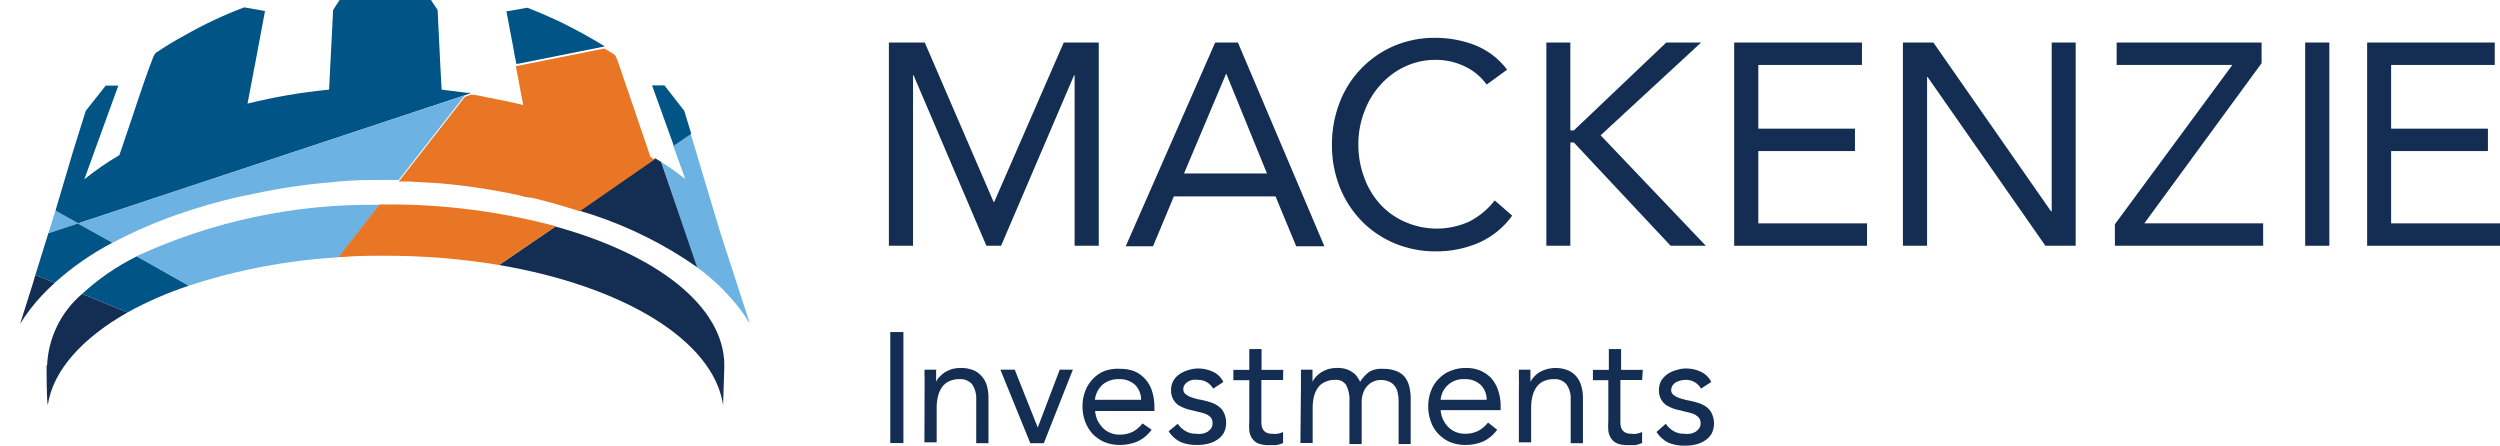<?xml version="1.0" encoding="utf-8"?>
<!-- Generator: Adobe Illustrator 20.1.0, SVG Export Plug-In . SVG Version: 6.00 Build 0)  -->
<svg version="1.1" id="Layer_1" xmlns="http://www.w3.org/2000/svg" xmlns:xlink="http://www.w3.org/1999/xlink" x="0px" y="0px"
	 viewBox="0 0 142.82 25.461" style="enable-background:new 0 0 142.82 25.461;" xml:space="preserve">
<style type="text/css">
	.st0{fill:#6CB2E2;}
	.st1{fill:#005586;}
	.st2{fill:#132E52;}
	.st3{fill:#E87624;}
</style>
<polygon class="st0" points="2.76,13.33 4.47,12.76 3.17,12.03 "/>
<g>
	<path class="st0" d="M37.78,9.24l2,6c0.932,0.673,1.763,1.474,2.47,2.38c0.175,0.226,0.335,0.464,0.48,0.71l0.1,0.13
		l-1.68-5.17l-1.7-5.67l-1,0.68l0.7,1.93c-0.452-0.358-0.923-0.692-1.41-1"/>
	<path class="st1" d="M26.89,5.32l-0.33,0.12L4.47,12.76l-1.3-0.73l1-3.37l0.73-2.33l1.14-1.44h0.72l-1.25,3.44l-0.69,1.91
		c0.633-0.507,1.301-0.968,2-1.38c0.11-0.3,0.21-0.61,0.31-0.91c0.53-1.53,1-3.07,1.59-4.6
		c0.039-0.12,0.1-0.232,0.18-0.33c0.532-0.361,1.083-0.695,1.65-1c1.089-0.622,2.226-1.157,3.4-1.6l1.19,0.21
		c-0.327,1.76-0.66,3.523-1,5.29c1.532-0.381,3.089-0.648,4.66-0.8l0.23-4.55l0.37-0.57h5.22l0.38,0.57l0.15,3.09l0.08,1.46
		l1.43,0.18h0.21"/>
	<path class="st2" d="M39.82,15.26c-1.842-1.289-3.864-2.3-6-3l-0.72-0.22l4.33-3l0.34,0.21L39.82,15.26z"/>
	<path class="st1" d="M34.56,2.65l-5,1H29.5c-0.07-0.32-0.13-0.64-0.19-1c-0.13-0.68-0.26-1.36-0.38-2c0.4-0.06,0.8-0.14,1.19-0.21
		c0.6,0.23,1.18,0.48,1.76,0.75c0.4,0.19,0.8,0.4,1.19,0.61c0.15,0.08,0.3,0.15,0.44,0.24c0.37,0.2,0.73,0.42,1.09,0.64"/>
	<path class="st2" d="M1.86,16.25L1.15,18.5c0.17-0.28,0.37-0.56,0.57-0.83c0.422-0.546,0.894-1.052,1.41-1.51l-1.11-0.45
		L1.86,16.25z"/>
	<path class="st1" d="M4.47,12.76l-1.71,0.57l-0.74,2.38l1.1,0.45c1.004-0.901,2.115-1.674,3.31-2.3L4.47,12.76z"/>
</g>
<polygon class="st1" points="39.09,6.33 37.96,4.88 37.25,4.88 38.49,8.32 39.49,7.64 "/>
<g>
	<path class="st0" d="M26.56,5.44l-3.78,4.84h-0.75c-1,0-2.06,0-3.07,0.13c-1.517,0.121-3.024,0.345-4.51,0.67
		c-0.25,0.06-0.5,0.1-0.75,0.15c-1.181,0.268-2.346,0.602-3.49,1c-1.301,0.446-2.565,0.995-3.78,1.64l-2-1.1L26.56,5.44z"/>
	<path class="st3" d="M37.45,9.07l-4.33,3c-0.91-0.29-1.83-0.56-2.77-0.78c-0.27,0-0.52-0.09-0.77-0.15
		c-1.478-0.317-2.974-0.541-4.48-0.67l-1.73-0.1h-0.59l3.78-4.84l0.33-0.12c0.31,0,0.62,0.09,0.93,0.15
		C28.51,5.69,29.2,5.83,29.89,6c-0.1-0.5-0.19-1-0.28-1.49c-0.05-0.25-0.1-0.49-0.14-0.74l0,0h0.06l5-1l0.13,0.08
		c0.16,0.09,0.31,0.19,0.46,0.29c0.055,0.077,0.099,0.161,0.13,0.25c0.026,0.051,0.046,0.105,0.06,0.16
		c0.62,1.81,1.24,3.61,1.85,5.42l0.26,0.17"/>
	<path class="st2" d="M41.31,23.14c0-0.22,0.07-2,0.07-2.26c0-3.39-3.88-6.35-9.65-7.94l-3.22,2.2
		C35.59,16.34,40.75,19.43,41.31,23.14"/>
	<path class="st2" d="M2.66,20.88c0,0.22,0,2,0.07,2.26c0.3-2,2-3.84,4.55-5.29l-2.59-1.06c-1.207,1.026-1.932,2.508-2,4.09"/>
	<path class="st1" d="M7.82,14.64c-1.14,0.565-2.194,1.289-3.13,2.15l2.59,1.06c1.12-0.617,2.295-1.129,3.51-1.53
		L7.82,14.64z"/>
	<path class="st0" d="M21.68,11.7l-2.21,2.83l-0.15,0.17c-2.901,0.171-5.768,0.715-8.53,1.62l-3-1.68
		c4.342-2.003,9.078-3.008,13.86-2.94"/>
</g>
<polygon class="st1" points="28.51,15.14 28.51,15.14 31.74,12.94 "/>
<g>
	<path class="st3" d="M31.73,12.94l-3.22,2.2c-2.145-0.355-4.316-0.533-6.49-0.53c-0.82,0-1.63,0-2.42,0.07h-0.28l0.15-0.17
		l2.21-2.83h0.4c3.257-0.016,6.503,0.401,9.65,1.24"/>
</g>
<polygon class="st2" points="50.78,2.43 52.83,2.43 56.76,11.53 56.8,11.53 60.77,2.43 62.77,2.43 62.77,14.04 61.39,14.04 
	61.39,4.3 61.36,4.3 57.19,14.04 56.35,14.04 52.19,4.3 52.16,4.3 52.16,14.04 50.78,14.04 "/>
<path class="st2" d="M70.05,4.2L70.05,4.2l-2.41,5.71h4.74L70.05,4.2z M69.42,2.43h1.3l4.94,11.64h-1.61l-1.18-2.85h-5.81
	l-1.19,2.85h-1.56L69.42,2.43z"/>
<g>
	<path class="st2" d="M84.93,4.83c-0.333-0.461-0.781-0.827-1.3-1.06c-0.504-0.235-1.054-0.354-1.61-0.35
		c-0.612-0.007-1.218,0.126-1.77,0.39c-0.538,0.253-1.018,0.614-1.41,1.06c-0.4,0.45-0.709,0.973-0.91,1.54
		c-0.221,0.585-0.333,1.205-0.33,1.83c-0.005,0.645,0.107,1.285,0.33,1.89c0.201,0.564,0.51,1.084,0.91,1.53
		c0.389,0.426,0.863,0.766,1.39,1c1.176,0.533,2.524,0.533,3.7,0c0.571-0.29,1.069-0.703,1.46-1.21l1,0.87
		c-0.484,0.67-1.136,1.201-1.89,1.54c-0.792,0.342-1.647,0.512-2.51,0.5c-0.796,0.002-1.585-0.154-2.32-0.46
		c-0.705-0.294-1.344-0.726-1.88-1.27c-0.537-0.557-0.962-1.212-1.25-1.93c-0.305-0.777-0.458-1.605-0.45-2.44
		c-0.004-0.82,0.145-1.634,0.44-2.4c0.272-0.719,0.687-1.376,1.22-1.93c0.531-0.553,1.166-0.996,1.87-1.3
		c0.749-0.318,1.556-0.478,2.37-0.47c0.779-0.002,1.552,0.14,2.28,0.42c0.726,0.291,1.359,0.775,1.83,1.4L84.93,4.83z"/>
</g>
<polygon class="st2" points="88.34,2.43 89.71,2.43 89.71,7.45 89.91,7.45 95.19,2.43 97.18,2.43 91.44,7.73 97.45,14.04 
	95.44,14.04 89.91,8.14 89.71,8.14 89.71,14.04 88.34,14.04 "/>
<polygon class="st2" points="99.07,2.43 106.37,2.43 106.37,3.71 100.45,3.71 100.45,7.35 105.97,7.35 105.97,8.63 100.45,8.63 
	100.45,12.76 106.66,12.76 106.66,14.04 99.07,14.04 "/>
<polygon class="st2" points="108.71,2.43 110.45,2.43 117.17,12.07 117.21,12.07 117.21,2.43 118.58,2.43 118.58,14.04 
	116.85,14.04 110.12,4.4 110.09,4.4 110.09,14.04 108.71,14.04 "/>
<polygon class="st2" points="120.82,12.81 127.53,3.71 120.92,3.71 120.92,2.43 129.2,2.43 129.2,3.61 122.5,12.76 129.29,12.76 
	129.29,14.04 120.82,14.04 "/>
<rect x="131.69" y="2.43" class="st2" width="1.38" height="11.61"/>
<polygon class="st2" points="135.23,2.43 142.52,2.43 142.52,3.71 136.6,3.71 136.6,7.35 142.13,7.35 142.13,8.63 136.6,8.63 
	136.6,12.76 142.82,12.76 142.82,14.04 135.23,14.04 "/>
<rect x="50.86" y="18.97" class="st2" width="0.75" height="6.34"/>
<g>
	<path class="st2" d="M52.82,22.12c0-0.2,0-0.37,0-0.54c-0.009-0.153-0.009-0.307,0-0.46h0.66c0,0.11,0,0.23,0,0.34
		s0,0.23,0,0.35l0,0c0.047-0.109,0.115-0.208,0.2-0.29c0.092-0.1,0.196-0.187,0.31-0.26
		c0.127-0.074,0.261-0.134,0.4-0.18c0.157-0.041,0.318-0.061,0.48-0.06c0.245-0.006,0.49,0.035,0.72,0.12
		c0.189,0.075,0.357,0.195,0.49,0.35c0.138,0.156,0.241,0.34,0.3,0.54c0.062,0.228,0.092,0.464,0.09,0.7v2.59h-0.7
		V22.8c0.013-0.297-0.067-0.591-0.23-0.84c-0.181-0.211-0.453-0.323-0.73-0.3c-0.203-0.005-0.405,0.036-0.59,0.12
		c-0.16,0.073-0.298,0.187-0.4,0.33c-0.108,0.154-0.186,0.327-0.23,0.51c-0.054,0.212-0.081,0.431-0.08,0.65v2h-0.7
		L52.82,22.12z"/>
</g>
<polygon class="st2" points="59.63,25.32 58.86,25.32 57.15,21.12 57.97,21.12 59.28,24.41 59.29,24.41 60.54,21.12 61.29,21.12 "/>
<g>
	<path class="st2" d="M65.19,22.84c0.002-0.322-0.124-0.631-0.35-0.86c-0.253-0.223-0.583-0.338-0.92-0.32
		c-0.342-0.013-0.677,0.101-0.94,0.32c-0.242,0.225-0.395,0.531-0.43,0.86H65.19z M65.79,24.55
		c-0.213,0.295-0.499,0.529-0.83,0.68c-0.317,0.13-0.657,0.195-1,0.19c-0.302,0.003-0.601-0.055-0.88-0.17
		c-0.251-0.113-0.478-0.272-0.67-0.47c-0.184-0.204-0.326-0.442-0.42-0.7c-0.101-0.276-0.151-0.567-0.15-0.86
		c-0.005-0.304,0.05-0.607,0.16-0.89c0.099-0.262,0.253-0.501,0.45-0.7c0.19-0.199,0.422-0.353,0.68-0.45
		c0.28-0.094,0.576-0.131,0.87-0.11c0.277-0.006,0.551,0.042,0.81,0.14c0.48,0.211,0.845,0.62,1,1.12
		c0.095,0.301,0.142,0.615,0.14,0.93v0.22h-3.39c0.017,0.179,0.061,0.354,0.13,0.52c0.077,0.158,0.178,0.303,0.3,0.43
		c0.117,0.126,0.26,0.225,0.42,0.29c0.164,0.073,0.341,0.11,0.52,0.11c0.269,0.01,0.537-0.045,0.78-0.16
		c0.218-0.12,0.408-0.283,0.56-0.48L65.79,24.55z"/>
	<path class="st2" d="M67.28,24.21c0.119,0.17,0.272,0.313,0.45,0.42c0.189,0.107,0.403,0.159,0.62,0.15
		c0.11,0.015,0.221,0.015,0.33,0c0.105-0.02,0.206-0.058,0.3-0.11c0.082-0.053,0.153-0.121,0.21-0.2
		c0.058-0.089,0.086-0.194,0.08-0.3c0.004-0.098-0.02-0.195-0.07-0.28c-0.054-0.072-0.122-0.134-0.2-0.18
		c-0.091-0.052-0.189-0.092-0.29-0.12l-0.33-0.08l-0.57-0.14c-0.163-0.054-0.321-0.124-0.47-0.21
		c-0.288-0.194-0.454-0.523-0.44-0.87c-0.004-0.188,0.04-0.374,0.13-0.54c0.09-0.152,0.213-0.282,0.36-0.38
		c0.153-0.102,0.322-0.18,0.5-0.23c0.188-0.06,0.383-0.09,0.58-0.09c0.287,0.003,0.57,0.068,0.83,0.19
		c0.258,0.119,0.466,0.324,0.59,0.58l-0.58,0.38c-0.087-0.145-0.207-0.269-0.35-0.36c-0.163-0.097-0.35-0.145-0.54-0.14
		c-0.096-0.014-0.194-0.014-0.29,0c-0.091,0.019-0.179,0.053-0.26,0.1c-0.08,0.047-0.149,0.112-0.2,0.19
		c-0.049,0.074-0.073,0.162-0.07,0.25c-0.001,0.084,0.027,0.165,0.08,0.23c0.07,0.069,0.151,0.127,0.24,0.17
		c0.109,0.051,0.223,0.091,0.34,0.12c0.13,0.042,0.264,0.072,0.4,0.09c0.176,0.035,0.35,0.082,0.52,0.14
		c0.159,0.05,0.308,0.128,0.44,0.23c0.131,0.091,0.234,0.215,0.3,0.36c0.172,0.36,0.172,0.78,0,1.14
		c-0.091,0.163-0.222,0.3-0.38,0.4c-0.162,0.107-0.341,0.185-0.53,0.23c-0.203,0.048-0.411,0.071-0.62,0.07
		c-0.318,0.009-0.634-0.045-0.93-0.16c-0.287-0.137-0.53-0.352-0.7-0.62L67.28,24.21z"/>
	<path class="st2" d="M73.3,21.71h-1.24v2.1c0,0.14,0,0.26,0,0.38c0.001,0.107,0.025,0.213,0.07,0.31
		c0.044,0.083,0.11,0.152,0.19,0.2c0.111,0.059,0.235,0.086,0.36,0.08c0.103,0.014,0.207,0.014,0.31,0
		c0.106-0.023,0.21-0.056,0.31-0.1v0.63c-0.127,0.058-0.262,0.098-0.4,0.12h-0.41c-0.204,0.007-0.407-0.023-0.6-0.09
		c-0.14-0.059-0.262-0.156-0.35-0.28c-0.092-0.134-0.151-0.288-0.17-0.45c-0.016-0.193-0.016-0.387,0-0.58v-2.31h-0.91
		v-0.59h0.91v-1.19h0.7v1.19h1.24L73.3,21.71z"/>
	<path class="st2" d="M74.32,22.12c0-0.2,0-0.37,0-0.54s0-0.32,0-0.46h0.66c0,0.11,0,0.23,0,0.34s0,0.23,0,0.35l0,0
		c0.05-0.107,0.118-0.205,0.2-0.29c0.092-0.1,0.196-0.187,0.31-0.26c0.127-0.074,0.261-0.134,0.4-0.18
		c0.16-0.041,0.325-0.061,0.49-0.06c0.193-0.007,0.386,0.02,0.57,0.08c0.136,0.051,0.264,0.122,0.38,0.21
		c0.095,0.069,0.173,0.158,0.23,0.26c0.053,0.076,0.1,0.156,0.14,0.24c0.14-0.227,0.323-0.425,0.54-0.58
		c0.232-0.126,0.496-0.182,0.76-0.16c0.255-0.008,0.51,0.033,0.75,0.12c0.193,0.069,0.365,0.186,0.5,0.34
		c0.126,0.166,0.214,0.357,0.26,0.56c0.059,0.239,0.086,0.484,0.08,0.73v2.55h-0.69v-2.51
		c-0.001-0.141-0.017-0.282-0.05-0.42c-0.024-0.134-0.079-0.261-0.16-0.37c-0.079-0.112-0.186-0.202-0.31-0.26
		c-0.16-0.074-0.335-0.108-0.51-0.1c-0.145-0.001-0.288,0.03-0.42,0.09c-0.13,0.058-0.246,0.143-0.34,0.25
		c-0.103,0.113-0.181,0.245-0.23,0.39c-0.062,0.163-0.093,0.336-0.09,0.51v2.42h-0.7v-2.38
		c0.029-0.344-0.037-0.69-0.19-1c-0.139-0.201-0.376-0.312-0.62-0.29c-0.2-0.005-0.398,0.036-0.58,0.12
		c-0.165,0.069-0.308,0.183-0.41,0.33c-0.108,0.154-0.186,0.327-0.23,0.51c-0.05,0.213-0.074,0.431-0.07,0.65v2h-0.7
		L74.32,22.12z"/>
	<path class="st2" d="M84.93,22.84c0.007-0.323-0.12-0.634-0.35-0.86c-0.249-0.223-0.576-0.338-0.91-0.32
		c-0.702-0.046-1.312,0.479-1.37,1.18H84.93z M85.53,24.55c-0.209,0.295-0.492,0.529-0.82,0.68
		c-0.317,0.129-0.657,0.194-1,0.19c-0.305,0.003-0.608-0.055-0.89-0.17c-0.248-0.113-0.472-0.273-0.66-0.47
		c-0.19-0.199-0.334-0.438-0.42-0.7c-0.101-0.276-0.151-0.567-0.15-0.86c-0.005-0.304,0.05-0.607,0.16-0.89
		c0.096-0.264,0.25-0.503,0.45-0.7c0.19-0.199,0.422-0.353,0.68-0.45c0.273-0.11,0.566-0.165,0.86-0.16
		c0.273-0.007,0.545,0.041,0.8,0.14c0.24,0.098,0.458,0.244,0.64,0.43c0.178,0.201,0.314,0.435,0.4,0.69
		c0.104,0.299,0.155,0.614,0.15,0.93v0.22H82.3c0.012,0.18,0.056,0.356,0.13,0.52c0.073,0.158,0.171,0.303,0.29,0.43
		c0.121,0.122,0.263,0.221,0.42,0.29c0.167,0.073,0.348,0.11,0.53,0.11c0.266,0.01,0.53-0.045,0.77-0.16
		c0.221-0.119,0.415-0.283,0.57-0.48L85.53,24.55z"/>
	<path class="st2" d="M86.77,22.12c0.011-0.18,0.011-0.36,0-0.54c0-0.17,0-0.32,0-0.46h0.66c0,0.11,0,0.23,0,0.34
		s0,0.23,0,0.35l0,0c0.054-0.107,0.125-0.205,0.21-0.29c0.09-0.102,0.194-0.19,0.31-0.26
		c0.487-0.271,1.068-0.315,1.59-0.12c0.192,0.075,0.364,0.195,0.5,0.35c0.135,0.157,0.234,0.341,0.29,0.54
		c0.07,0.227,0.104,0.463,0.1,0.7v2.59h-0.7V22.8c0.015-0.299-0.069-0.594-0.24-0.84
		c-0.176-0.212-0.445-0.324-0.72-0.3c-0.203-0.005-0.405,0.036-0.59,0.12c-0.162,0.069-0.301,0.184-0.4,0.33
		c-0.108,0.154-0.186,0.327-0.23,0.51c-0.054,0.212-0.081,0.431-0.08,0.65v2h-0.7V22.12z"/>
	<path class="st2" d="M93.81,21.71h-1.24v2.1c0,0.14,0,0.26,0,0.38c0.001,0.107,0.025,0.213,0.07,0.31
		c0.044,0.083,0.11,0.152,0.19,0.2c0.111,0.059,0.235,0.086,0.36,0.08c0.103,0.014,0.207,0.014,0.31,0
		c0.106-0.023,0.21-0.056,0.31-0.1v0.63c-0.127,0.058-0.262,0.098-0.4,0.12H93c-0.204,0.007-0.407-0.023-0.6-0.09
		c-0.14-0.059-0.262-0.156-0.35-0.28c-0.092-0.134-0.151-0.288-0.17-0.45c-0.016-0.193-0.016-0.387,0-0.58v-2.31H91v-0.59
		h0.91v-1.19h0.7v1.19h1.24L93.81,21.71z"/>
	<path class="st2" d="M95.16,24.21c0.119,0.17,0.272,0.313,0.45,0.42c0.189,0.107,0.403,0.159,0.62,0.15
		c0.11,0.015,0.221,0.015,0.33,0c0.105-0.02,0.206-0.058,0.3-0.11c0.082-0.053,0.153-0.121,0.21-0.2
		c0.113-0.177,0.113-0.403,0-0.58c-0.054-0.072-0.122-0.134-0.2-0.18c-0.091-0.052-0.189-0.092-0.29-0.12l-0.33-0.08
		l-0.57-0.14c-0.163-0.054-0.321-0.124-0.47-0.21c-0.288-0.194-0.454-0.523-0.44-0.87c0.001-0.188,0.045-0.373,0.13-0.54
		c0.093-0.15,0.216-0.279,0.36-0.38c0.156-0.104,0.328-0.182,0.51-0.23c0.184-0.061,0.376-0.091,0.57-0.09
		c0.287,0.001,0.571,0.066,0.83,0.19c0.258,0.119,0.466,0.324,0.59,0.58l-0.58,0.38c-0.087-0.145-0.207-0.269-0.35-0.36
		c-0.163-0.097-0.35-0.145-0.54-0.14c-0.192,0.004-0.38,0.051-0.55,0.14c-0.078,0.05-0.146,0.114-0.2,0.19
		c-0.044,0.076-0.068,0.162-0.07,0.25c-0.001,0.084,0.027,0.165,0.08,0.23c0.07,0.069,0.151,0.127,0.24,0.17
		c0.11,0.049,0.224,0.089,0.34,0.12c0.131,0.041,0.265,0.071,0.4,0.09c0.179,0.036,0.356,0.083,0.53,0.14
		c0.157,0.054,0.306,0.132,0.44,0.23c0.125,0.094,0.225,0.218,0.29,0.36c0.172,0.36,0.172,0.78,0,1.14
		c-0.091,0.163-0.222,0.3-0.38,0.4c-0.16,0.11-0.34,0.188-0.53,0.23c-0.203,0.049-0.411,0.072-0.62,0.07
		c-0.318,0.009-0.634-0.045-0.93-0.16c-0.285-0.139-0.527-0.354-0.7-0.62L95.16,24.21z"/>
</g>
</svg>
